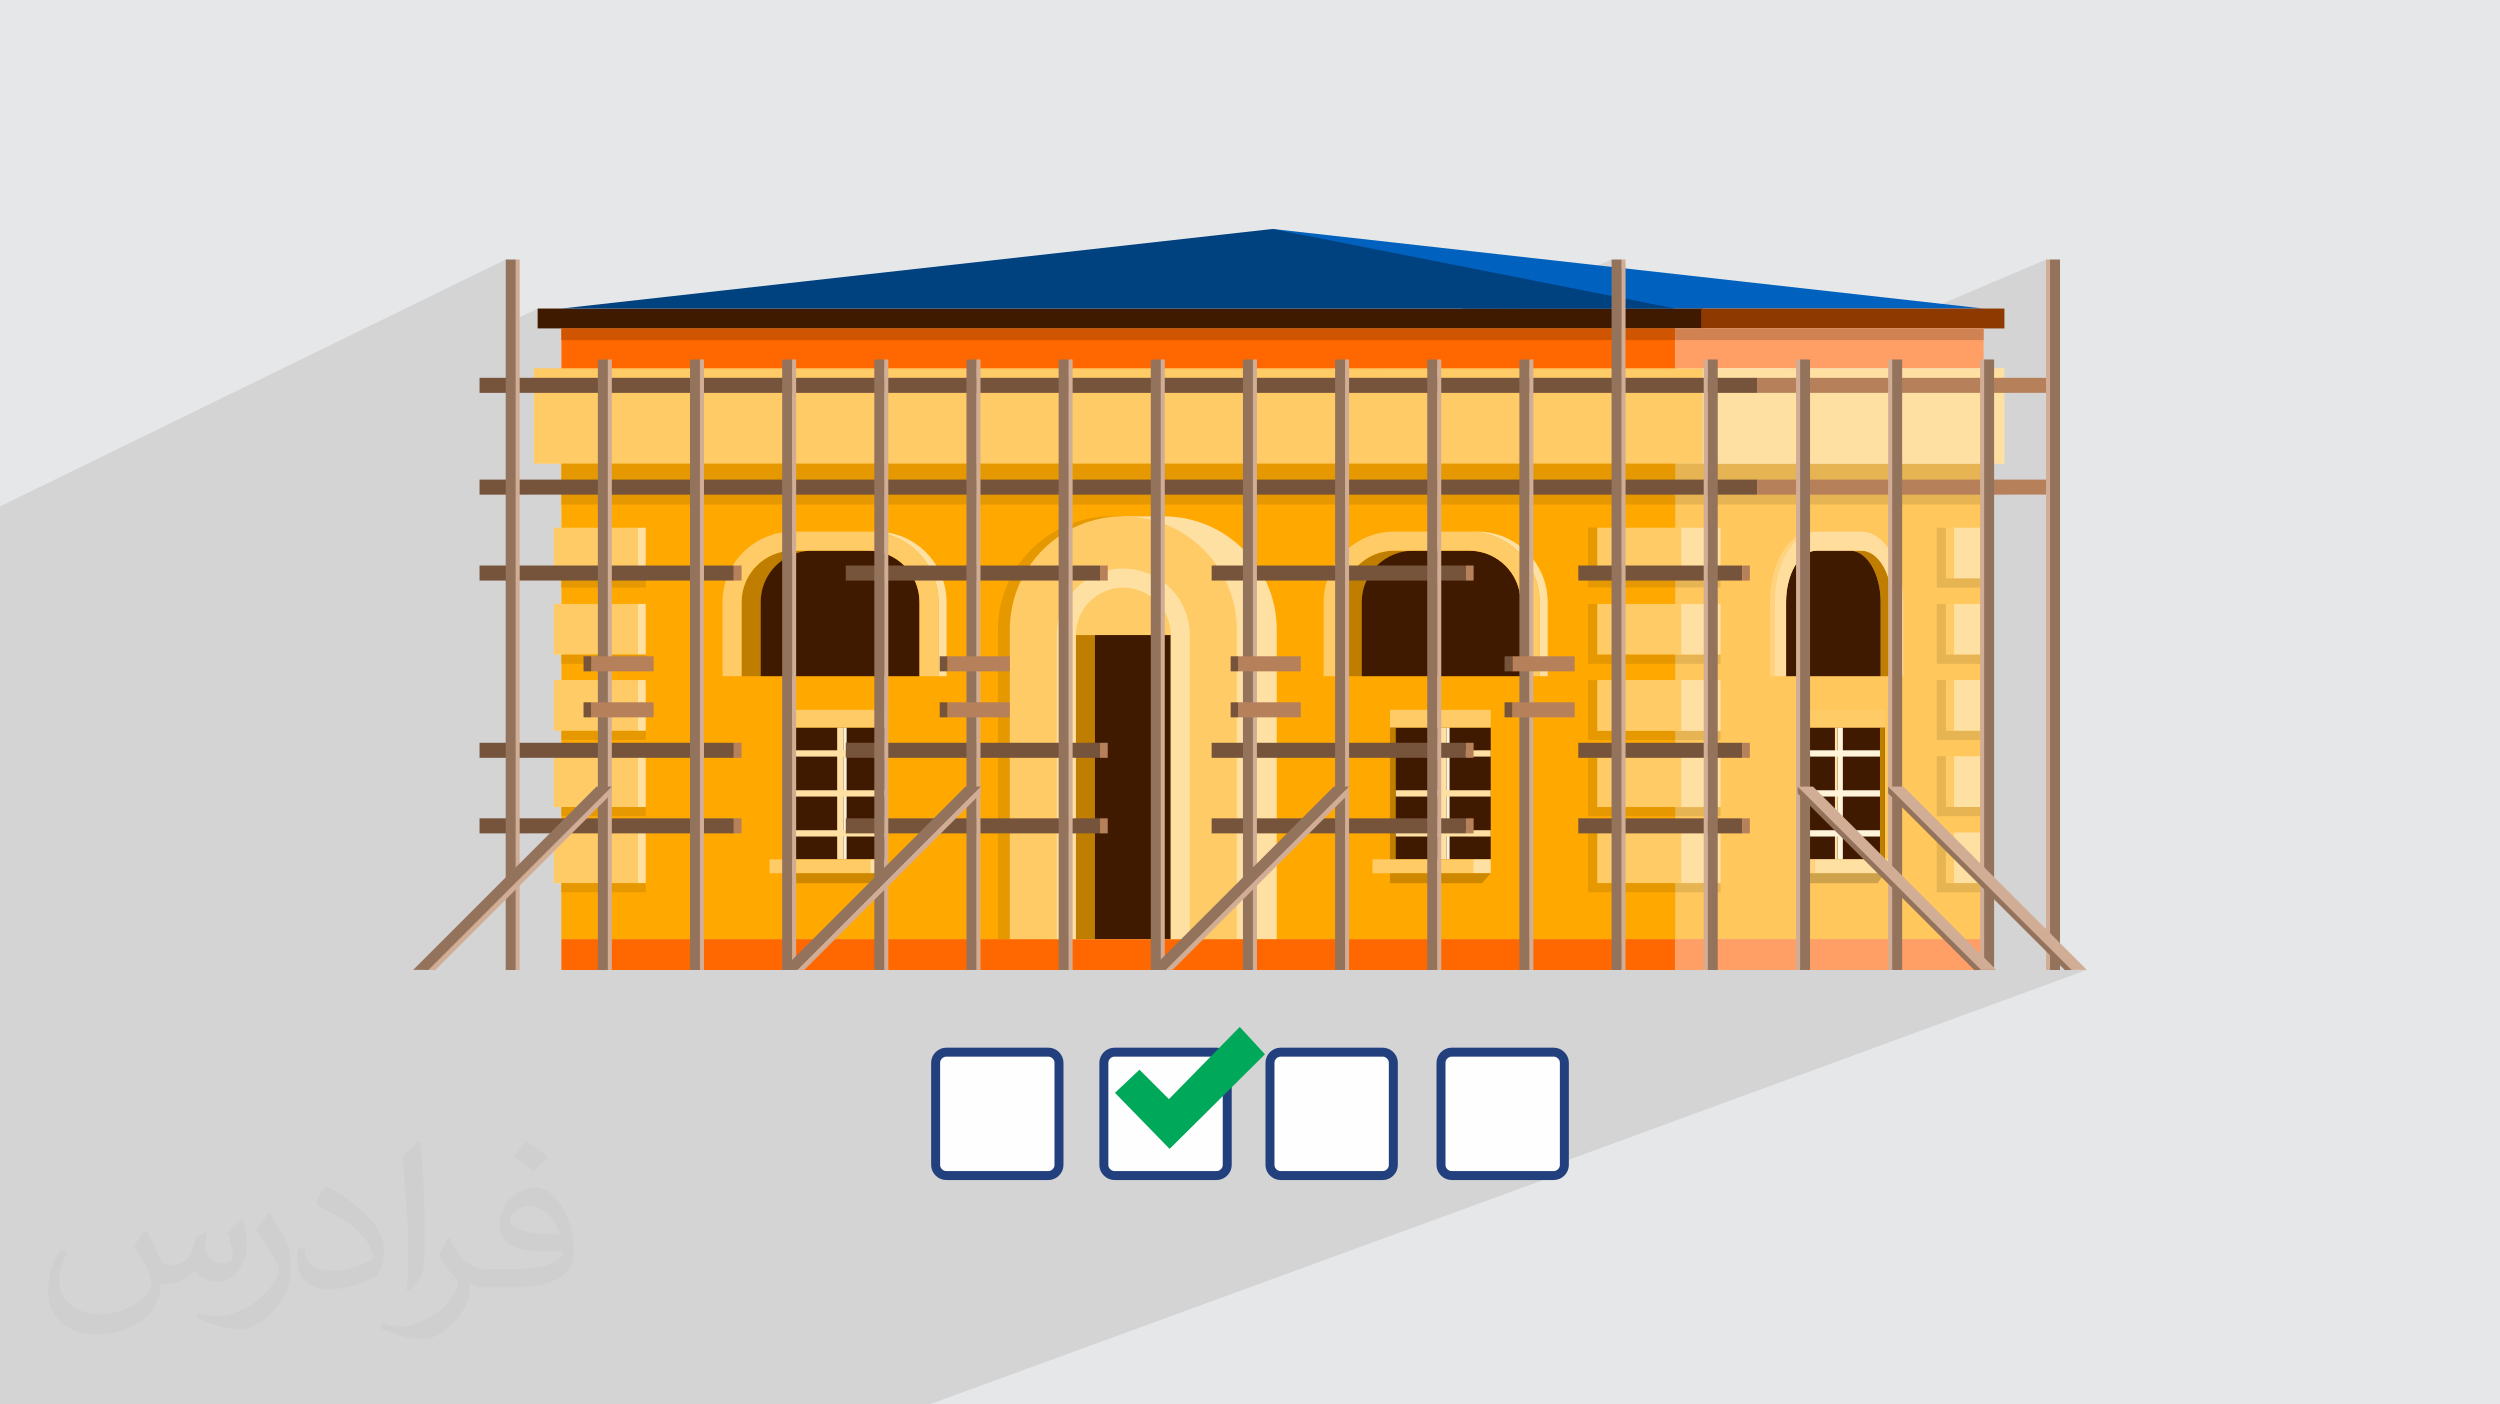 <?xml version="1.0" encoding="UTF-8"?>
<!DOCTYPE svg PUBLIC "-//W3C//DTD SVG 1.1//EN" "http://www.w3.org/Graphics/SVG/1.1/DTD/svg11.dtd">
<!-- Creator: CorelDRAW -->
<svg xmlns="http://www.w3.org/2000/svg" xml:space="preserve" width="94.192mm" height="52.917mm" version="1.1" style="shape-rendering:geometricPrecision; text-rendering:geometricPrecision; image-rendering:optimizeQuality; fill-rule:evenodd; clip-rule:evenodd"
viewBox="0 0 9419.16 5291.66"
 xmlns:xlink="http://www.w3.org/1999/xlink"
 xmlns:xodm="http://www.corel.com/coreldraw/odm/2003">
 <defs>
  <style type="text/css">
   <![CDATA[
    .str0 {stroke:#22407D;stroke-width:33.86;stroke-miterlimit:22.926}
    .fil4 {fill:#00A859}
    .fil0 {fill:#E6E7E8}
    .fil3 {fill:#FEFEFE}
    .fil19 {fill:#004180;fill-rule:nonzero}
    .fil5 {fill:#0061BF;fill-rule:nonzero}
    .fil12 {fill:#401A00;fill-rule:nonzero}
    .fil27 {fill:#76533B;fill-rule:nonzero}
    .fil13 {fill:#8D3900;fill-rule:nonzero}
    .fil29 {fill:#94735D;fill-rule:nonzero}
    .fil28 {fill:#B6805B;fill-rule:nonzero}
    .fil18 {fill:#BF7E00;fill-rule:nonzero}
    .fil25 {fill:#CE8800;fill-rule:nonzero}
    .fil26 {fill:#CEA14B;fill-rule:nonzero}
    .fil20 {fill:#D05500;fill-rule:nonzero}
    .fil21 {fill:#D08253;fill-rule:nonzero}
    .fil30 {fill:#D1AD96;fill-rule:nonzero}
    .fil11 {fill:#E69800;fill-rule:nonzero}
    .fil10 {fill:#E6B453;fill-rule:nonzero}
    .fil16 {fill:#E6B75C;fill-rule:nonzero}
    .fil17 {fill:#E6CA93;fill-rule:nonzero}
    .fil7 {fill:#FF6800;fill-rule:nonzero}
    .fil15 {fill:#FF9F66;fill-rule:nonzero}
    .fil8 {fill:#FFA800;fill-rule:nonzero}
    .fil6 {fill:#FFC75C;fill-rule:nonzero}
    .fil9 {fill:#FFCB66;fill-rule:nonzero}
    .fil22 {fill:#FFD27D;fill-rule:nonzero}
    .fil23 {fill:#FFDD9D;fill-rule:nonzero}
    .fil14 {fill:#FFE0A3;fill-rule:nonzero}
    .fil24 {fill:#FFF3DA;fill-rule:nonzero}
    .fil2 {fill:#373435;fill-opacity:0.031}
    .fil1 {fill:#373435;fill-opacity:0.102}
   ]]>
  </style>
 </defs>
 <g id="Layer_x0020_1">
  <polygon class="fil0" points="-0,0 9419.16,0 9419.16,5291.66 -0,5291.66 "/>
  <polygon class="fil1" points="2882.26,5291.66 2767.79,5291.66 2733.94,5291.66 2732.81,5291.66 2720.2,5291.66 2520.54,5291.66 2454.59,5291.66 2440.23,5291.66 2420.73,5291.66 2419.56,5291.66 2406.97,5291.66 2383.32,5291.66 2299.4,5291.66 2293.19,5291.66 2140.54,5291.66 2106.64,5291.66 2105.52,5291.66 2092.94,5291.66 2031.23,5291.66 1996.35,5291.66 1996.33,5291.66 1965.44,5291.66 1928.34,5291.66 1827.13,5291.66 1814.58,5291.66 1813.39,5291.66 1792.54,5291.66 1779.51,5291.66 1699.73,5291.66 1693.44,5291.66 1513.67,5291.66 1501.04,5291.66 1499.95,5291.66 1466.06,5291.66 1437.26,5291.66 1372.71,5291.66 1328.59,5291.66 1200.26,5291.66 1194.27,5291.66 1187.63,5291.66 1186.57,5291.66 1152.67,5291.66 1151.98,5291.66 1012.96,5291.66 886.84,5291.66 874.25,5291.66 873.11,5291.66 860.31,5291.66 839.26,5291.66 797.09,5291.66 573.41,5291.66 560.79,5291.66 559.67,5291.66 525.81,5291.66 287.12,5291.66 286.39,5291.66 276.04,5291.66 266.11,5291.66 260.01,5291.66 247.38,5291.66 246.28,5291.66 214.09,5291.66 212.43,5291.66 -0,5291.66 -0,5270.29 -0,5265.26 -0,5264.81 -0,5251.22 -0,5143.77 -0,5138.64 -0,5138.16 -0,5124.36 -0,5015.11 -0,5009.91 -0,5009.43 -0,5000.31 -0,4995.4 -0,4953.19 -0,4933.85 -0,4896.13 -0,4895.85 -0,4887.32 -0,4884.27 -0,4878.97 -0,4878.51 -0,4864.24 -0,4849.96 -0,4836.63 -0,4751.19 -0,4745.83 -0,4745.33 -0,4730.8 -0,4681.5 -0,4634.34 -0,4627.19 -0,4615.84 -0,4610.36 -0,4609.9 -0,4595.11 -0,4540.78 -0,4478.17 -0,4472.59 -0,4472.08 -0,4457.05 -0,4430.51 -0,4424.63 -0,4396.97 -0,4350.21 -0,4335.11 -0,4335.1 -0,4315.65 -0,4263.72 -0,4263.6 -0,4231.02 -0,4219.51 -0,4204.34 -0,4124.78 -0,4105.89 -0,4096.2 -0,4035.15 -0,3999.5 -0,3991.74 -0,3988.66 -0,3966.9 -0,3959.14 -0,3947.44 -0,3926.1 -0,3912.93 -0,3871.99 -0,3771.69 -0,3729.86 -0,3719.82 -0,3717.92 -0,3695.81 -0,3687.27 -0,3686.07 -0,3675.38 -0,3662.03 -0,3654.33 -0,3641.87 -0,3600.26 -0,3506.01 -0,3493.99 -0,3447.91 -0,3415.39 -0,3403.3 -0,3234.14 -0,3221.93 -0,3176.02 -0,3150.87 -0,3084.87 -0,3082.8 -0,3059.84 -0,3016.8 -0,3005.87 -0,2962.69 -0,2962.25 -0,2949.85 -0,2879.39 -0,2844.18 -0,2790.49 -0,2774.9 -0,2751.53 -0,2733.88 -0,2707.73 -0,2697.56 -0,2687.86 -0,2653.62 -0,2434.27 -0,2410.24 -0,2393.04 -0,2386.4 -0,2380.39 -0,2346.13 -0,2341.69 -0,2332.37 -0,2292.7 -0,2287.53 -0,2250.97 -0,2210.2 -0,2139.07 -0,1907.91 1905.29,977.74 1905.29,1220.48 2025.54,1162.5 2025.54,1237.42 2115.14,1237.42 2115.14,1281.47 2115.14,1387.39 1905.29,1487.16 1905.29,1505.23 1958,1480.19 2011.26,1480.19 2011.26,1747.19 2115.14,1747.19 2115.14,1806.94 1993.25,1863.62 2115.14,1863.62 2115.14,1900.79 2115.14,1988.26 2086.73,2001.34 2086.73,2130.69 1962.77,2187.37 2115.14,2187.37 2115.14,2213.91 2115.14,2275.27 2086.73,2288.15 2086.73,2466.59 2115.14,2466.59 2115.14,2500.92 2115.14,2562.25 2086.73,2574.93 2086.73,2739.51 6071.84,977.74 6071.84,1005.62 2112.28,2753.59 2115.14,2753.59 2115.14,2787.95 2115.14,2798.55 1986.5,2855.19 2086.73,2855.19 2086.73,3040.58 2115.14,3040.58 2115.14,3075 2115.14,3083.19 1984.3,3139.87 2071.08,3139.87 1958,3252.94 1905.29,3275.64 1905.29,3285.82 2086.73,3207.72 2086.73,3327.58 2115.14,3327.58 2115.14,3361.97 2115.14,3362.1 7708.7,977.74 7708.7,1423.46 7572.5,1480.19 7708.7,1480.19 7708.7,1806.94 7569.83,1863.62 7708.7,1863.62 7708.7,3500.47 7647.73,3523.1 7708.7,3584.07 7708.7,3654.57 7713.24,3654.57 7761.46,3636.84 7779.71,3655.09 7814.84,3654.26 7814.87,3654.25 7862.43,3654.18 5748.44,4429.02 5854.41,4429.02 5862.18,4428.18 5869.52,4425.8 3501.14,5291.66 3495.17,5291.66 3394.9,5291.66 3352.18,5291.66 3352.14,5291.66 3322.47,5291.66 3304.71,5291.66 3270.79,5291.66 3269.71,5291.66 3261.19,5291.66 3257.08,5291.66 3130.29,5291.66 3087.19,5291.66 3084.76,5291.66 3080.52,5291.66 3079.6,5291.66 3046.7,5291.66 3045.54,5291.66 3044.78,5291.66 3033.36,5291.66 3014.75,5291.66 3013.01,5291.66 2991.53,5291.66 2891.53,5291.66 2885.45,5291.66 "/>
  <path class="fil2" d="M550.85 4636.82c17.98,27.25 29.64,53.44 41.02,82.55 8.46,16.94 12.95,48.16 52.65,48.16 11.63,0 28.32,-3.43 43.13,-11.63 16.66,-8.74 29.36,-21.97 35.99,-42.06l15.87 -53.44 38.63 -19.05 2.64 2.64c-5.28,20.12 -6.6,39.42 -6.6,54.51 0,44.7 38.63,61.65 69.32,61.65 17.98,0 34.14,-8.74 34.14,-25.15 0,-21.16 -8.99,-57.15 -20.65,-89.43 17.98,-17.98 35.99,-35.99 56.62,-50.55l3.17 1.6c8.99,38.1 14.02,75.67 14.02,100.81 0,24.61 -10.85,51.87 -19.84,69.6 -18.52,34.92 -51.33,62.71 -91.01,62.71 -30.15,0 -63.75,-15.09 -86.79,-43.13l-1.32 0c-21.69,27 -55.3,51.33 -109.02,51.33l-16.66 0c-2.64,35.46 -10.31,60.58 -21.97,83.08 -32,62.43 -127,106.63 -216.43,106.63 -124.36,0 -186.79,-71.7 -186.79,-167.21 0,-59 19.3,-113.77 48.95,-152.65l24.33 10.06c-18.52,35.46 -30.96,68.78 -30.96,101.6 0,89.43 72.77,132.03 156.64,132.03 77.8,0 174.09,-49.48 191.57,-106.88 -6.6,-62.71 -30.15,-92.07 -66.14,-149.22 10.85,-19.05 24.87,-38.1 42.34,-58.47l3.17 0 0 0 0 0 -0.02 -0.09zm1434.31 -336.55c26.19,16.41 51.87,35.71 76.99,57.94 -14.02,19.84 -31.5,37.85 -53.19,53.72 -25.15,-20.37 -50.27,-37.85 -75.95,-56.36 17.45,-19.58 34.67,-38.35 52.12,-55.3l0 0 0 0 0 0 0 0 0 0 0.03 0zm13.49 244.48c-42.34,0 -76.99,27.79 -76.99,48.41 0,44.2 84.66,57.94 186,57.4 -12.7,-51.87 -57.15,-105.84 -109.02,-105.84l0.01 0.03zm-95 236.55c55.04,0 103.2,-1.6 139.95,-10.85 41.02,-10.31 75.67,-30.96 75.67,-45.24 0,-3.71 0,-8.2 -1.32,-11.91 -23.01,2.11 -49.48,2.11 -72.49,2.11 -74.6,0 -131.75,-16.94 -154.25,-58.75 -5.56,-11.63 -9.52,-24.61 -9.52,-39.42 0,-40.49 17.45,-79.91 48.16,-107.16 25.65,-22.48 53.97,-36.5 82.8,-36.5 52.12,0 93.65,41.81 122.76,107.7 15.87,35.99 26.72,77.52 26.72,129.92 0,34.92 -9.52,64.29 -31.22,85.98 -40.49,39.17 -115.09,53.97 -229.39,53.97l-51.87 0 0 0 -13.49 0c-28.32,0 -48.69,-5.03 -64.82,-17.45l-2.64 0c0.79,6.6 1.32,12.95 1.32,19.05 0,25.65 -8.46,58.47 -25.65,84.66 -50.8,75.41 -105.84,108.2 -153.47,108.2 -48.16,0 -107.16,-18.52 -160.35,-42.6l9.52 -18.52c17.2,7.14 41.02,11.91 73.81,11.91 85.98,0 198.96,-82.55 212.98,-163.25 -3.17,-6.6 -8.99,-15.34 -17.2,-24.61 -25.15,-29.9 -41.02,-54.76 -55.83,-80.95 12.7,-25.15 24.33,-45.24 35.18,-63.5l4.5 -0.53c36.78,74.88 70.1,117.73 144.45,117.73l11.63 0 0 0 53.97 0 0 0 0 0 0 0 0 0 0 0 0.09 0.01zm-372.54 79.12c6.35,-34.39 6.88,-73.02 6.88,-109.02l0 -53.44c0,-99.75 -12.7,-244.73 -23.01,-339.19 17.98,-19.3 43.13,-42.06 62.97,-57.4l5.82 1.6c13.49,118.8 16.66,256.39 16.66,383.64 0,33.35 -1.32,65.89 -4.5,89.69 -1.85,30.15 -19.3,52.91 -56.62,87.83l-8.2 -3.71zm-383.38 -157.43c1.85,46.84 24.87,83.62 105.31,83.62 50.01,0 92.33,-12.95 139.17,-35.18 8.46,-3.71 12.95,-8.74 12.95,-12.95 0,-29.36 -22.48,-68.25 -60.32,-103.71 -36.78,-33.35 -85.47,-62.71 -130.96,-82.3 -15.62,-6.6 -20.65,-13.49 -20.65,-20.12 0,-13.49 17.98,-41.81 32.82,-62.18l5.03 -0.53c52.12,27.25 110.34,67.74 153.47,112.7 39.17,41.53 63.5,83.62 63.5,129.39 0,33.86 -10.31,65.61 -27,95.25 -57.15,28.83 -118.01,50.8 -178.33,50.8 -73.28,0 -123.29,-34.39 -123.29,-115.09 0,-8.74 0,-22.22 3.17,-39.7l25.15 0 0 0 0 0 0 0 0 0 0 0 -0.02 0zm-132.57 -133.1l45.52 73.56c16.66,27.25 32.28,56.9 32.28,103.71l0 59.79c0,48.41 -30.96,100.28 -80.95,151.61 -39.17,34.67 -73.81,49.48 -105.84,49.48 -47.62,0 -102.13,-14.81 -165.1,-41.81l7.14 -18.52c19.84,5.28 42.85,9.78 71.17,9.78 90.5,-0.53 183.08,-66.67 225.42,-147.37 5.03,-9.27 6.88,-17.98 6.88,-24.08 0,-9.27 -5.03,-19.58 -8.99,-28.83 -23.01,-43.38 -48.69,-83.08 -76.99,-119.86 14.81,-23.29 29.64,-45.77 45.77,-68l3.71 0.53 0 0 0 0 0 0 0 0 0 0 -0.02 0.01z"/>
  <g id="_1818940355552">
   <g>
    <path class="fil3 str0" d="M5854.41 3964.2l-385.61 0c-21.08,0 -39.6,18.49 -39.6,39.63l0 385.58c0,21.13 18.52,39.62 39.6,39.62l385.61 0c21.14,0 39.6,-18.49 39.6,-39.62l0 -385.58c0,-21.14 -18.49,-39.63 -39.6,-39.63z"/>
    <path class="fil3 str0" d="M5210.05 3964.2l-385.64 0c-21.14,0 -39.56,18.49 -39.56,39.63l0 385.58c0,21.13 18.48,39.62 39.56,39.62l385.64 0c21.14,0 39.56,-18.49 39.56,-39.62l0 -385.58c0,-21.14 -18.48,-39.63 -39.56,-39.63z"/>
    <path class="fil3 str0" d="M4584.15 3964.2l-385.58 0c-21.07,0 -39.6,18.49 -39.6,39.63l0 385.58c0,21.13 18.49,39.62 39.6,39.62l385.58 0c21.14,0 39.63,-18.49 39.63,-39.62l0 -385.58c0,-21.14 -18.49,-39.63 -39.63,-39.63z"/>
    <path class="fil3 str0" d="M3950.33 3964.2l-385.58 0c-21.12,0 -39.6,18.49 -39.6,39.63l0 385.58c0,21.13 18.48,39.62 39.6,39.62l385.58 0c21.07,0 39.59,-18.49 39.59,-39.62l0 -385.58c0,-21.14 -18.46,-39.63 -39.59,-39.63z"/>
    <polygon class="fil4" points="4670.89,3869.15 4765.92,3972.12 4406.72,4328.65 4200.78,4117.38 4293.2,4030.24 4404.07,4141.13 "/>
   </g>
   <g>
    <polygon class="fil5" points="7473.52,1162.51 5511.14,1162.51 4794.3,862.64 "/>
    <polygon class="fil6" points="6312.03,3538.18 7473.51,3538.18 7473.51,1747.2 6312.03,1747.2 "/>
    <polygon class="fil7" points="2115.14,3654.58 6312.05,3654.58 6312.05,3538.18 2115.14,3538.18 "/>
    <polygon class="fil8" points="2115.14,3538.18 6312.05,3538.18 6312.05,1387.4 2115.14,1387.4 "/>
    <polygon class="fil9" points="2011.26,1747.2 6415.88,1747.2 6415.88,1387.4 2011.26,1387.4 "/>
    <polygon class="fil10" points="6312.03,1900.8 7473.51,1900.8 7473.51,1747.2 6312.03,1747.2 "/>
    <polygon class="fil11" points="2115.14,1900.8 6312.05,1900.8 6312.05,1747.2 2115.14,1747.2 "/>
    <polygon class="fil7" points="2115.14,1387.4 6312.05,1387.4 6312.05,1237.43 2115.14,1237.43 "/>
    <polygon class="fil12" points="2025.54,1237.43 6415.88,1237.43 6415.88,1162.51 2025.54,1162.51 "/>
    <polygon class="fil13" points="6409.25,1237.43 7551.94,1237.43 7551.94,1162.51 6409.25,1162.51 "/>
    <polygon class="fil9" points="2086.73,2179.58 2403.01,2179.58 2403.01,1988.27 2086.73,1988.27 "/>
    <polygon class="fil14" points="2403.01,2179.58 2432.94,2179.58 2432.94,1988.27 2403.01,1988.27 "/>
    <polygon class="fil9" points="2086.73,2466.6 2403.01,2466.6 2403.01,2275.28 2086.73,2275.28 "/>
    <polygon class="fil14" points="2403.01,2466.6 2432.94,2466.6 2432.94,2275.28 2403.01,2275.28 "/>
    <polygon class="fil9" points="2086.73,2753.6 2403.01,2753.6 2403.01,2562.26 2086.73,2562.26 "/>
    <polygon class="fil14" points="2403.01,2753.6 2432.94,2753.6 2432.94,2562.26 2403.01,2562.26 "/>
    <polygon class="fil9" points="2086.73,3040.59 2403.01,3040.59 2403.01,2849.27 2086.73,2849.27 "/>
    <polygon class="fil14" points="2403.01,3040.59 2432.94,3040.59 2432.94,2849.27 2403.01,2849.27 "/>
    <polygon class="fil9" points="2086.73,3327.59 2403.01,3327.59 2403.01,3136.33 2086.73,3136.33 "/>
    <polygon class="fil14" points="2403.01,3327.59 2432.94,3327.59 2432.94,3136.33 2403.01,3136.33 "/>
    <polygon class="fil9" points="6018.05,2179.58 6334.42,2179.58 6334.42,1988.27 6018.05,1988.27 "/>
    <polygon class="fil14" points="6334.42,2179.58 6482.46,2179.58 6482.46,1988.27 6334.42,1988.27 "/>
    <polygon class="fil14" points="7361.4,2179.58 7509.43,2179.58 7509.43,1988.27 7361.4,1988.27 "/>
    <polygon class="fil14" points="7361.4,2466.6 7509.43,2466.6 7509.43,2275.28 7361.4,2275.28 "/>
    <polygon class="fil14" points="7361.4,2753.6 7509.43,2753.6 7509.43,2562.26 7361.4,2562.26 "/>
    <polygon class="fil14" points="7361.4,3040.59 7509.43,3040.59 7509.43,2849.27 7361.4,2849.27 "/>
    <polygon class="fil14" points="7361.4,3327.59 7509.43,3327.59 7509.43,3136.33 7361.4,3136.33 "/>
    <polygon class="fil9" points="6018.05,2466.6 6334.42,2466.6 6334.42,2275.28 6018.05,2275.28 "/>
    <polygon class="fil14" points="6334.42,2466.6 6482.46,2466.6 6482.46,2275.28 6334.42,2275.28 "/>
    <polygon class="fil9" points="6018.05,2753.6 6334.42,2753.6 6334.42,2562.26 6018.05,2562.26 "/>
    <polygon class="fil14" points="6334.42,2753.6 6482.46,2753.6 6482.46,2562.26 6334.42,2562.26 "/>
    <polygon class="fil9" points="6018.05,3040.59 6334.42,3040.59 6334.42,2849.27 6018.05,2849.27 "/>
    <polygon class="fil14" points="6334.42,3040.59 6482.46,3040.59 6482.46,2849.27 6334.42,2849.27 "/>
    <polygon class="fil9" points="6018.05,3327.59 6334.42,3327.59 6334.42,3136.33 6018.05,3136.33 "/>
    <polygon class="fil14" points="6334.42,3327.59 6482.46,3327.59 6482.46,3136.33 6334.42,3136.33 "/>
    <polygon class="fil15" points="6312.03,3654.58 7473.51,3654.58 7473.51,3538.18 6312.03,3538.18 "/>
    <polygon class="fil15" points="6312.03,1387.4 7473.51,1387.4 7473.51,1237.43 6312.03,1237.43 "/>
    <polygon class="fil9" points="7331.48,2179.58 7361.4,2179.58 7361.4,1988.27 7331.48,1988.27 "/>
    <polygon class="fil9" points="7331.48,2466.6 7361.4,2466.6 7361.4,2275.28 7331.48,2275.28 "/>
    <polygon class="fil9" points="7331.48,2753.6 7361.4,2753.6 7361.4,2562.26 7331.48,2562.26 "/>
    <polygon class="fil9" points="7331.48,3040.59 7361.4,3040.59 7361.4,2849.27 7331.48,2849.27 "/>
    <polygon class="fil9" points="7331.48,3327.59 7361.4,3327.59 7361.4,3136.33 7331.48,3136.33 "/>
    <polygon class="fil10" points="7331.48,2213.92 7473.52,2213.92 7473.52,2179.58 7331.48,2179.58 "/>
    <polygon class="fil10" points="7331.48,2500.93 7473.52,2500.93 7473.52,2466.6 7331.48,2466.6 "/>
    <polygon class="fil10" points="7331.48,2787.96 7473.52,2787.96 7473.52,2753.6 7331.48,2753.6 "/>
    <polygon class="fil10" points="7331.48,3075.01 7473.52,3075.01 7473.52,3040.59 7331.48,3040.59 "/>
    <polygon class="fil10" points="7331.48,3361.98 7473.52,3361.98 7473.52,3327.59 7331.48,3327.59 "/>
    <polygon class="fil11" points="2115.14,3361.98 2432.94,3361.98 2432.94,3327.59 2115.14,3327.59 "/>
    <polygon class="fil11" points="2115.14,3075.01 2432.94,3075.01 2432.94,3040.59 2115.14,3040.59 "/>
    <polygon class="fil11" points="2115.14,2787.96 2432.94,2787.96 2432.94,2753.6 2115.14,2753.6 "/>
    <polygon class="fil11" points="2115.14,2500.93 2432.94,2500.93 2432.94,2466.6 2115.14,2466.6 "/>
    <polygon class="fil11" points="2115.14,2213.92 2432.94,2213.92 2432.94,2179.58 2115.14,2179.58 "/>
    <polygon class="fil10" points="7331.48,3361.98 7297.1,3361.98 7297.1,3136.33 7331.48,3136.33 "/>
    <polygon class="fil10" points="6312.03,3361.98 6482.45,3361.98 6482.45,3327.59 6312.03,3327.59 "/>
    <polygon class="fil11" points="6017.31,3361.98 6312.03,3361.98 6312.03,3327.59 6017.31,3327.59 "/>
    <polygon class="fil11" points="6017.31,3361.98 5982.93,3361.98 5982.93,3136.33 6017.31,3136.33 "/>
    <polygon class="fil10" points="6312.03,3075.49 6482.45,3075.49 6482.45,3041.14 6312.03,3041.14 "/>
    <polygon class="fil11" points="6017.31,3075.49 6312.03,3075.49 6312.03,3041.14 6017.31,3041.14 "/>
    <polygon class="fil11" points="6017.31,3075.49 5982.93,3075.49 5982.93,2849.86 6017.31,2849.86 "/>
    <polygon class="fil10" points="6312.03,2788.51 6482.45,2788.51 6482.45,2754.13 6312.03,2754.13 "/>
    <polygon class="fil11" points="6017.31,2788.51 6312.03,2788.51 6312.03,2754.13 6017.31,2754.13 "/>
    <polygon class="fil11" points="6017.31,2788.51 5982.93,2788.51 5982.93,2562.81 6017.31,2562.81 "/>
    <polygon class="fil10" points="6312.03,2500.93 6482.45,2500.93 6482.45,2466.6 6312.03,2466.6 "/>
    <polygon class="fil11" points="6017.31,2500.93 6312.03,2500.93 6312.03,2466.6 6017.31,2466.6 "/>
    <polygon class="fil11" points="6017.31,2500.93 5982.93,2500.93 5982.93,2275.28 6017.31,2275.28 "/>
    <polygon class="fil10" points="6482.43,2213.41 6312.03,2213.41 6312.03,2179.58 6334.42,2179.58 6334.42,2179.02 6334.42,2179.58 6482.43,2179.58 6482.43,2179.02 "/>
    <polygon class="fil11" points="6312.03,2213.41 6017.31,2213.41 6017.31,2179.02 6018.05,2179.02 6018.05,2179.58 6312.03,2179.58 "/>
    <polygon class="fil16" points="6334.42,2179.58 6018.05,2179.58 6018.05,2179.02 6334.42,2179.02 "/>
    <polygon class="fil17" points="6334.42,2179.58 6482.46,2179.58 6482.46,2179.02 6334.42,2179.02 "/>
    <polygon class="fil11" points="6017.31,2213.41 5982.93,2213.41 5982.93,1987.66 6017.31,1987.66 "/>
    <polygon class="fil10" points="7331.48,3075.01 7297.1,3075.01 7297.1,2849.27 7331.48,2849.27 "/>
    <polygon class="fil10" points="7331.48,2787.96 7297.1,2787.96 7297.1,2562.26 7331.48,2562.26 "/>
    <polygon class="fil10" points="7331.48,2500.93 7297.1,2500.93 7297.1,2275.28 7331.48,2275.28 "/>
    <polygon class="fil10" points="7331.48,2213.92 7297.1,2213.92 7297.1,1988.27 7331.48,1988.27 "/>
    <polygon class="fil14" points="6415.88,1747.2 7551.94,1747.2 7551.94,1387.4 6415.88,1387.4 "/>
    <path class="fil11" d="M4614.94 3538.18l-855.11 0 0 -1165.42c0,-236.1 191.45,-427.49 427.54,-427.49 50.79,0 147.27,0 147.27,0 164.9,59.29 280.3,242.27 280.3,427.49l0 1165.42z"/>
    <path class="fil14" d="M4382.88 1945.27l-150.73 0 0 27.81c-161.62,61.01 -276.84,216.72 -276.84,399.68l0 1165.42 855.06 0 0 -1165.42c0,-236.1 -191.4,-427.49 -427.49,-427.49z"/>
    <path class="fil9" d="M4232.15 1945.27l0 0c-236.1,0 -427.54,191.39 -427.54,427.49l0 1165.42 855.16 0 0 -1165.42c0,-236.1 -191.45,-427.49 -427.62,-427.49z"/>
    <path class="fil18" d="M4268.04 2217.6c-11.57,-2.43 -23.56,-3.68 -35.89,-3.68 -98.65,0 -178.68,80.07 -178.68,178.8l0 1145.46 71.71 0 0 -1145.46c0,-86.43 61.41,-158.46 142.86,-175.12z"/>
    <path class="fil12" d="M4268.04 2217.6c-81.45,16.66 -142.86,88.69 -142.86,175.12l0 1145.46 285.81 0 0 -1145.46c0,-86.43 -61.45,-158.46 -142.95,-175.12z"/>
    <polygon class="fil19" points="4794.3,862.64 2115.14,1162.51 6312.03,1162.51 "/>
    <polygon class="fil20" points="2115.14,1281.48 6312.05,1281.48 6312.05,1237.43 2115.14,1237.43 "/>
    <polygon class="fil21" points="6312.03,1281.48 7473.51,1281.48 7473.51,1237.43 6312.03,1237.43 "/>
    <path class="fil9" d="M4301.17 2182.52l-121.86 0c-69.5,0 -125.84,56.38 -125.84,125.94l0 84.26 373.54 0 0 -84.26c0,-69.56 -56.34,-125.94 -125.84,-125.94z"/>
    <path class="fil14" d="M4282.37 2147.32c-16.41,-3.41 -33.33,-5.11 -50.22,-5.11 -138.06,0 -250.51,112.43 -250.51,250.51l0 1145.46 71.83 0 0 -1145.46c0,-98.73 80.03,-178.8 178.68,-178.8 12.33,0 24.32,1.25 35.89,3.68 81.5,16.66 142.95,88.69 142.95,175.12l0 1145.46 71.71 0 0 -1145.46c0,-118.52 -84.23,-221.75 -200.33,-245.4z"/>
    <path class="fil18" d="M3059.67 2074.63l-71.76 0c-107.17,0 -193.96,86.82 -193.96,193.94l0 279.17 71.8 0 0 -279.17c0,-107.12 86.78,-193.94 193.92,-193.94z"/>
    <path class="fil12" d="M3270.47 2074.63l-210.8 0c-107.14,0 -193.92,86.82 -193.92,193.94l0 279.17 598.67 0 0 -279.17c0,-107.12 -86.9,-193.94 -193.95,-193.94z"/>
    <path class="fil14" d="M3300.65 2002.87l-30.18 0c146.45,0 265.66,119.11 265.66,265.7l0 279.17 30.27 0 0 -279.17c0,-146.59 -119.21,-265.7 -265.75,-265.7z"/>
    <path class="fil9" d="M3270.47 2002.87l-282.56 0c-146.49,0 -265.7,119.11 -265.7,265.7l0 279.17 71.74 0 0 -279.17c0,-107.12 86.79,-193.94 193.96,-193.94l282.56 0c107.05,0 193.95,86.82 193.95,193.94l0 279.17 71.71 0 0 -279.17c0,-146.59 -119.21,-265.7 -265.66,-265.7z"/>
    <path class="fil18" d="M5324.29 2074.63l-71.75 0c-107.09,0 -193.96,86.82 -193.96,193.94l0 279.17 71.76 0 0 -279.17c0,-107.12 86.82,-193.94 193.95,-193.94z"/>
    <path class="fil12" d="M5535.09 2074.63l-210.8 0c-107.13,0 -193.95,86.82 -193.95,193.94l0 279.17 598.71 0 0 -279.17c0,-107.12 -86.87,-193.94 -193.96,-193.94z"/>
    <path class="fil14" d="M5565.31 2002.87l-30.22 0c146.5,0 265.67,119.11 265.67,265.7l0 279.17 30.35 0 0 -279.17c0,-146.59 -119.3,-265.7 -265.8,-265.7z"/>
    <path class="fil9" d="M5535.09 2002.87l-282.55 0c-146.49,0 -265.67,119.11 -265.67,265.7l0 279.17 71.71 0 0 -279.17c0,-107.12 86.87,-193.94 193.96,-193.94l282.55 0c107.09,0 193.96,86.82 193.96,193.94l0 279.17 71.71 0 0 -279.17c0,-146.59 -119.17,-265.7 -265.67,-265.7z"/>
    <path class="fil18" d="M6970.12 2074.63l42.74 0c63.69,0 115.36,86.82 115.36,193.94l0 279.17 -42.69 0 0 -279.17c0,-107.12 -51.67,-193.94 -115.41,-193.94z"/>
    <path class="fil12" d="M6844.72 2074.63l125.4 0c63.74,0 115.41,86.82 115.41,193.94l0 279.17 -356.22 0 0 -279.17c0,-107.12 51.7,-193.94 115.41,-193.94z"/>
    <path class="fil22" d="M6826.75 2002.87l17.97 0c-87.13,0 -158.02,119.11 -158.02,265.7l0 279.17 -17.97 0 0 -279.17c0,-146.59 70.89,-265.7 158.02,-265.7z"/>
    <path class="fil23" d="M6844.72 2002.87l168.14 0c87.13,0 158.05,119.11 158.05,265.7l0 279.17 -42.69 0 0 -279.17c0,-107.12 -51.67,-193.94 -115.36,-193.94l-168.14 0c-63.71,0 -115.41,86.82 -115.41,193.94l0 279.17 -42.61 0 0 -279.17c0,-146.59 70.89,-265.7 158.02,-265.7z"/>
    <polygon class="fil12" points="2965.35,3237.61 3344.95,3237.61 3344.95,2741.02 2965.35,2741.02 "/>
    <polygon class="fil18" points="2965.35,3237.61 2987.22,3237.61 2987.22,2741.02 2965.35,2741.02 "/>
    <polygon class="fil14" points="3154.2,3237.61 3177.93,3237.61 3177.93,2741.02 3154.2,2741.02 "/>
    <polygon class="fil24" points="3177.93,3237.61 3189.75,3237.61 3189.75,2741.02 3177.93,2741.02 "/>
    <polygon class="fil9" points="2899.22,3290.19 3278.83,3290.19 3278.83,3237.61 2899.22,3237.61 "/>
    <polygon class="fil14" points="3278.83,3290.19 3344.94,3290.19 3344.94,3237.61 3278.83,3237.61 "/>
    <polygon class="fil25" points="2965.35,3327.59 3311.86,3327.59 3344.95,3290.19 2965.35,3290.19 "/>
    <polygon class="fil14" points="2987.22,2850.56 3344.94,2850.56 3344.94,2826.88 2987.22,2826.88 "/>
    <polygon class="fil14" points="2987.22,3001.17 3344.94,3001.17 3344.94,2977.41 2987.22,2977.41 "/>
    <polygon class="fil14" points="2987.22,3151.74 3344.94,3151.74 3344.94,3128 2987.22,3128 "/>
    <polygon class="fil9" points="2965.35,2741.02 3344.95,2741.02 3344.95,2674.4 2965.35,2674.4 "/>
    <polygon class="fil12" points="5237,3237.61 5616.59,3237.61 5616.59,2741.02 5237,2741.02 "/>
    <polygon class="fil18" points="5237,3237.61 5258.87,3237.61 5258.87,2741.02 5237,2741.02 "/>
    <polygon class="fil14" points="5425.97,3237.61 5449.65,3237.61 5449.65,2741.02 5425.97,2741.02 "/>
    <polygon class="fil24" points="5449.66,3237.61 5461.53,3237.61 5461.53,2741.02 5449.66,2741.02 "/>
    <polygon class="fil9" points="5170.96,3290.19 5550.61,3290.19 5550.61,3237.61 5170.96,3237.61 "/>
    <polygon class="fil14" points="5550.6,3290.19 5616.59,3290.19 5616.59,3237.61 5550.6,3237.61 "/>
    <polygon class="fil25" points="5583.64,3327.59 5237,3327.59 5237,3290.19 5616.59,3290.19 "/>
    <polygon class="fil14" points="5258.86,2850.56 5616.59,2850.56 5616.59,2826.88 5258.86,2826.88 "/>
    <polygon class="fil14" points="5258.86,3001.17 5616.59,3001.17 5616.59,2977.41 5258.86,2977.41 "/>
    <polygon class="fil14" points="5258.86,3151.74 5616.59,3151.74 5616.59,3128 5258.86,3128 "/>
    <polygon class="fil9" points="5237,2741.02 5616.59,2741.02 5616.59,2674.4 5237,2674.4 "/>
    <polygon class="fil12" points="6783.3,3237.61 7101.56,3237.61 7101.56,2741.02 6783.3,2741.02 "/>
    <polygon class="fil18" points="7083.18,3237.61 7101.56,3237.61 7101.56,2741.02 7083.18,2741.02 "/>
    <polygon class="fil24" points="6923.31,3237.61 6943.22,3237.61 6943.22,2741.02 6923.31,2741.02 "/>
    <polygon class="fil14" points="6913.43,3237.61 6923.31,3237.61 6923.31,2741.02 6913.43,2741.02 "/>
    <polygon class="fil14" points="6838.69,3290.19 7156.97,3290.19 7156.97,3237.61 6838.69,3237.61 "/>
    <polygon class="fil22" points="6783.3,3290.19 6838.7,3290.19 6838.7,3237.61 6783.3,3237.61 "/>
    <polygon class="fil26" points="7073.88,3327.59 6783.3,3327.59 6783.3,3290.19 7101.54,3290.19 "/>
    <polygon class="fil24" points="6783.3,2850.56 7083.18,2850.56 7083.18,2826.88 6783.3,2826.88 "/>
    <polygon class="fil24" points="6783.3,3001.17 7083.18,3001.17 7083.18,2977.41 6783.3,2977.41 "/>
    <polygon class="fil24" points="6783.3,3151.74 7083.18,3151.74 7083.18,3128 6783.3,3128 "/>
    <polygon class="fil9" points="6783.3,2741.02 7101.56,2741.02 7101.56,2674.4 6783.3,2674.4 "/>
    <polygon class="fil27" points="1806.82,1863.63 6620.23,1863.63 6620.23,1806.95 1806.82,1806.95 "/>
    <polygon class="fil27" points="1806.82,2855.2 2764.81,2855.2 2764.81,2798.56 1806.82,2798.56 "/>
    <polygon class="fil28" points="6620.23,1863.63 7735.08,1863.63 7735.08,1806.95 6620.23,1806.95 "/>
    <polygon class="fil28" points="6620.23,1480.2 7735.08,1480.2 7735.08,1423.47 6620.23,1423.47 "/>
    <polygon class="fil27" points="1806.82,1480.2 6620.23,1480.2 6620.23,1423.47 1806.82,1423.47 "/>
    <polygon class="fil29" points="2946.95,3654.58 2985.66,3654.58 2985.66,1354.43 2946.95,1354.43 "/>
    <polygon class="fil30" points="2984.45,3654.58 2999.61,3654.58 2999.61,1354.43 2984.45,1354.43 "/>
    <polygon class="fil29" points="4335.81,3654.58 4374.53,3654.58 4374.53,1354.43 4335.81,1354.43 "/>
    <polygon class="fil30" points="4373.31,3654.58 4388.52,3654.58 4388.52,1354.43 4373.31,1354.43 "/>
    <polygon class="fil29" points="5724.59,3654.58 5763.34,3654.58 5763.34,1354.43 5724.59,1354.43 "/>
    <polygon class="fil30" points="5762.13,3654.58 5777.34,3654.58 5777.34,1354.43 5762.13,1354.43 "/>
    <polygon class="fil29" points="6780.89,3654.58 6819.69,3654.58 6819.69,1354.43 6780.89,1354.43 "/>
    <polygon class="fil30" points="6766.94,3654.58 6782.18,3654.58 6782.18,1354.43 6766.94,1354.43 "/>
    <polygon class="fil29" points="7127.91,3654.58 7166.66,3654.58 7166.66,1354.43 7127.91,1354.43 "/>
    <polygon class="fil30" points="7113.93,3654.58 7129.16,3654.58 7129.16,1354.43 7113.93,1354.43 "/>
    <polygon class="fil29" points="7474.35,3654.58 7513.1,3654.58 7513.1,1354.43 7474.35,1354.43 "/>
    <polygon class="fil30" points="7460.4,3654.58 7475.63,3654.58 7475.63,1354.43 7460.4,1354.43 "/>
    <polygon class="fil29" points="7722.68,3654.58 7761.46,3654.58 7761.46,977.75 7722.68,977.75 "/>
    <polygon class="fil30" points="7708.7,3654.58 7723.88,3654.58 7723.88,977.75 7708.7,977.75 "/>
    <polygon class="fil28" points="2764.81,2855.2 2793.95,2855.2 2793.95,2798.56 2764.81,2798.56 "/>
    <polygon class="fil27" points="1806.82,2187.38 2764.81,2187.38 2764.81,2130.7 1806.82,2130.7 "/>
    <polygon class="fil28" points="2764.81,2187.38 2793.95,2187.38 2793.95,2130.7 2764.81,2130.7 "/>
    <polygon class="fil27" points="1806.82,3139.88 2764.81,3139.88 2764.81,3083.2 1806.82,3083.2 "/>
    <polygon class="fil28" points="2764.81,3139.88 2793.95,3139.88 2793.95,3083.2 2764.81,3083.2 "/>
    <polygon class="fil27" points="3186.59,2855.2 4144.5,2855.2 4144.5,2798.56 3186.59,2798.56 "/>
    <polygon class="fil28" points="4144.5,2855.2 4173.59,2855.2 4173.59,2798.56 4144.5,2798.56 "/>
    <polygon class="fil27" points="3186.59,2187.38 4144.5,2187.38 4144.5,2130.7 3186.59,2130.7 "/>
    <polygon class="fil28" points="4144.5,2187.38 4173.59,2187.38 4173.59,2130.7 4144.5,2130.7 "/>
    <polygon class="fil27" points="3186.59,3139.88 4144.5,3139.88 4144.5,3083.2 3186.59,3083.2 "/>
    <polygon class="fil28" points="4144.5,3139.88 4173.59,3139.88 4173.59,3083.2 4144.5,3083.2 "/>
    <polygon class="fil27" points="4565.05,2855.2 5522.98,2855.2 5522.98,2798.56 4565.05,2798.56 "/>
    <polygon class="fil28" points="5522.96,2855.2 5552.09,2855.2 5552.09,2798.56 5522.96,2798.56 "/>
    <polygon class="fil27" points="4565.05,2187.38 5522.98,2187.38 5522.98,2130.7 4565.05,2130.7 "/>
    <polygon class="fil28" points="5522.96,2187.38 5552.09,2187.38 5552.09,2130.7 5522.96,2130.7 "/>
    <polygon class="fil27" points="4565.05,3139.88 5522.98,3139.88 5522.98,3083.2 4565.05,3083.2 "/>
    <polygon class="fil28" points="5522.96,3139.88 5552.09,3139.88 5552.09,3083.2 5522.96,3083.2 "/>
    <polygon class="fil27" points="5946.47,2855.2 6563.68,2855.2 6563.68,2798.56 5946.47,2798.56 "/>
    <polygon class="fil28" points="6563.67,2855.2 6592.82,2855.2 6592.82,2798.56 6563.67,2798.56 "/>
    <polygon class="fil27" points="5946.47,2187.38 6563.68,2187.38 6563.68,2130.7 5946.47,2130.7 "/>
    <polygon class="fil28" points="6563.67,2187.38 6592.82,2187.38 6592.82,2130.7 6563.67,2130.7 "/>
    <polygon class="fil27" points="5946.47,3139.88 6563.68,3139.88 6563.68,3083.2 5946.47,3083.2 "/>
    <polygon class="fil28" points="6563.67,3139.88 6592.82,3139.88 6592.82,3083.2 6563.67,3083.2 "/>
    <polygon class="fil29" points="1905.29,3654.58 1944.06,3654.58 1944.06,977.75 1905.29,977.75 "/>
    <polygon class="fil30" points="1942.79,3654.58 1958,3654.58 1958,977.75 1942.79,977.75 "/>
    <polygon class="fil29" points="2252.49,3654.58 2291.2,3654.58 2291.2,1354.43 2252.49,1354.43 "/>
    <polygon class="fil30" points="2290.03,3654.58 2305.15,3654.58 2305.15,1354.43 2290.03,1354.43 "/>
    <polygon class="fil29" points="2599.65,3654.58 2638.49,3654.58 2638.49,1354.43 2599.65,1354.43 "/>
    <polygon class="fil30" points="2637.2,3654.58 2652.35,3654.58 2652.35,1354.43 2637.2,1354.43 "/>
    <polygon class="fil29" points="3294.16,3654.58 3332.92,3654.58 3332.92,1354.43 3294.16,1354.43 "/>
    <polygon class="fil30" points="3331.66,3654.58 3346.85,3654.58 3346.85,1354.43 3331.66,1354.43 "/>
    <polygon class="fil29" points="3641.32,3654.58 3680.12,3654.58 3680.12,1354.43 3641.32,1354.43 "/>
    <polygon class="fil30" points="3678.82,3654.58 3694.09,3654.58 3694.09,1354.43 3678.82,1354.43 "/>
    <polygon class="fil29" points="3988.56,3654.58 4027.35,3654.58 4027.35,1354.43 3988.56,1354.43 "/>
    <polygon class="fil30" points="4026.11,3654.58 4041.26,3654.58 4041.26,1354.43 4026.11,1354.43 "/>
    <polygon class="fil29" points="4682.97,3654.58 4721.73,3654.58 4721.73,1354.43 4682.97,1354.43 "/>
    <polygon class="fil30" points="4720.48,3654.58 4735.71,3654.58 4735.71,1354.43 4720.48,1354.43 "/>
    <polygon class="fil29" points="5030.22,3654.58 5068.98,3654.58 5068.98,1354.43 5030.22,1354.43 "/>
    <polygon class="fil30" points="5067.72,3654.58 5082.93,3654.58 5082.93,1354.43 5067.72,1354.43 "/>
    <polygon class="fil29" points="5377.42,3654.58 5416.15,3654.58 5416.15,1354.43 5377.42,1354.43 "/>
    <polygon class="fil30" points="5414.97,3654.58 5430.13,3654.58 5430.13,1354.43 5414.97,1354.43 "/>
    <polygon class="fil29" points="6071.84,3654.58 6110.68,3654.58 6110.68,977.75 6071.84,977.75 "/>
    <polygon class="fil30" points="6109.37,3654.58 6124.58,3654.58 6124.58,977.75 6109.37,977.75 "/>
    <polygon class="fil29" points="6432.99,3654.58 6471.79,3654.58 6471.79,1354.43 6432.99,1354.43 "/>
    <polygon class="fil30" points="6419.05,3654.58 6434.23,3654.58 6434.23,1354.43 6419.05,1354.43 "/>
    <polygon class="fil29" points="7814.88,3654.27 7171.7,3011.23 7113.93,2963.54 7113.93,2989.27 7779.71,3655.1 "/>
    <polygon class="fil30" points="7862.43,3654.19 7171.7,2963.54 7113.93,2963.54 7804.75,3654.27 "/>
    <polygon class="fil29" points="7473.99,3654.27 6830.77,3011.23 6773.04,2963.54 6773.04,2989.27 7438.83,3655.1 "/>
    <polygon class="fil30" points="7521.54,3654.19 6830.77,2963.54 6773.04,2963.54 7463.9,3654.27 "/>
    <polygon class="fil30" points="2994.49,3654.27 3637.67,3011.23 3695.4,2963.54 3695.4,2989.27 3029.57,3655.1 "/>
    <polygon class="fil29" points="2946.95,3654.19 3637.67,2963.54 3695.4,2963.54 3004.54,3654.27 "/>
    <polygon class="fil30" points="4381.97,3654.27 5025.2,3011.23 5082.92,2963.54 5082.92,2989.27 4417.23,3655.1 "/>
    <polygon class="fil29" points="4334.47,3654.19 5025.2,2963.54 5082.92,2963.54 4392.15,3654.27 "/>
    <polygon class="fil30" points="1604.29,3654.27 2247.43,3011.23 2305.15,2963.54 2305.15,2989.27 1639.45,3655.1 "/>
    <polygon class="fil29" points="1556.74,3654.19 2247.43,2963.54 2305.15,2963.54 1614.42,3654.27 "/>
    <polygon class="fil28" points="4665.95,2702.68 4900.87,2702.68 4900.87,2646 4665.95,2646 "/>
    <polygon class="fil27" points="4636.76,2702.68 4665.97,2702.68 4665.97,2646.05 4636.76,2646.05 "/>
    <polygon class="fil28" points="4665.95,2529.39 4900.87,2529.39 4900.87,2472.65 4665.95,2472.65 "/>
    <polygon class="fil27" points="4636.76,2529.39 4665.97,2529.39 4665.97,2472.65 4636.76,2472.65 "/>
    <polygon class="fil28" points="3569.73,2702.68 3804.62,2702.68 3804.62,2646 3569.73,2646 "/>
    <polygon class="fil27" points="3540.55,2702.68 3569.73,2702.68 3569.73,2646.05 3540.55,2646.05 "/>
    <polygon class="fil28" points="3569.73,2529.39 3804.62,2529.39 3804.62,2472.65 3569.73,2472.65 "/>
    <polygon class="fil27" points="3540.55,2529.39 3569.73,2529.39 3569.73,2472.65 3540.55,2472.65 "/>
    <polygon class="fil28" points="2227.77,2702.68 2462.64,2702.68 2462.64,2646 2227.77,2646 "/>
    <polygon class="fil27" points="2198.58,2702.68 2227.77,2702.68 2227.77,2646.05 2198.58,2646.05 "/>
    <polygon class="fil28" points="2227.77,2529.39 2462.64,2529.39 2462.64,2472.65 2227.77,2472.65 "/>
    <polygon class="fil27" points="2198.58,2529.39 2227.77,2529.39 2227.77,2472.65 2198.58,2472.65 "/>
    <polygon class="fil28" points="5697.82,2702.68 5932.84,2702.68 5932.84,2646 5697.82,2646 "/>
    <polygon class="fil27" points="5668.68,2702.68 5697.92,2702.68 5697.92,2646.05 5668.68,2646.05 "/>
    <polygon class="fil28" points="5697.82,2529.39 5932.84,2529.39 5932.84,2472.65 5697.82,2472.65 "/>
    <polygon class="fil27" points="5668.68,2529.39 5697.92,2529.39 5697.92,2472.65 5668.68,2472.65 "/>
   </g>
  </g>
 </g>
</svg>
